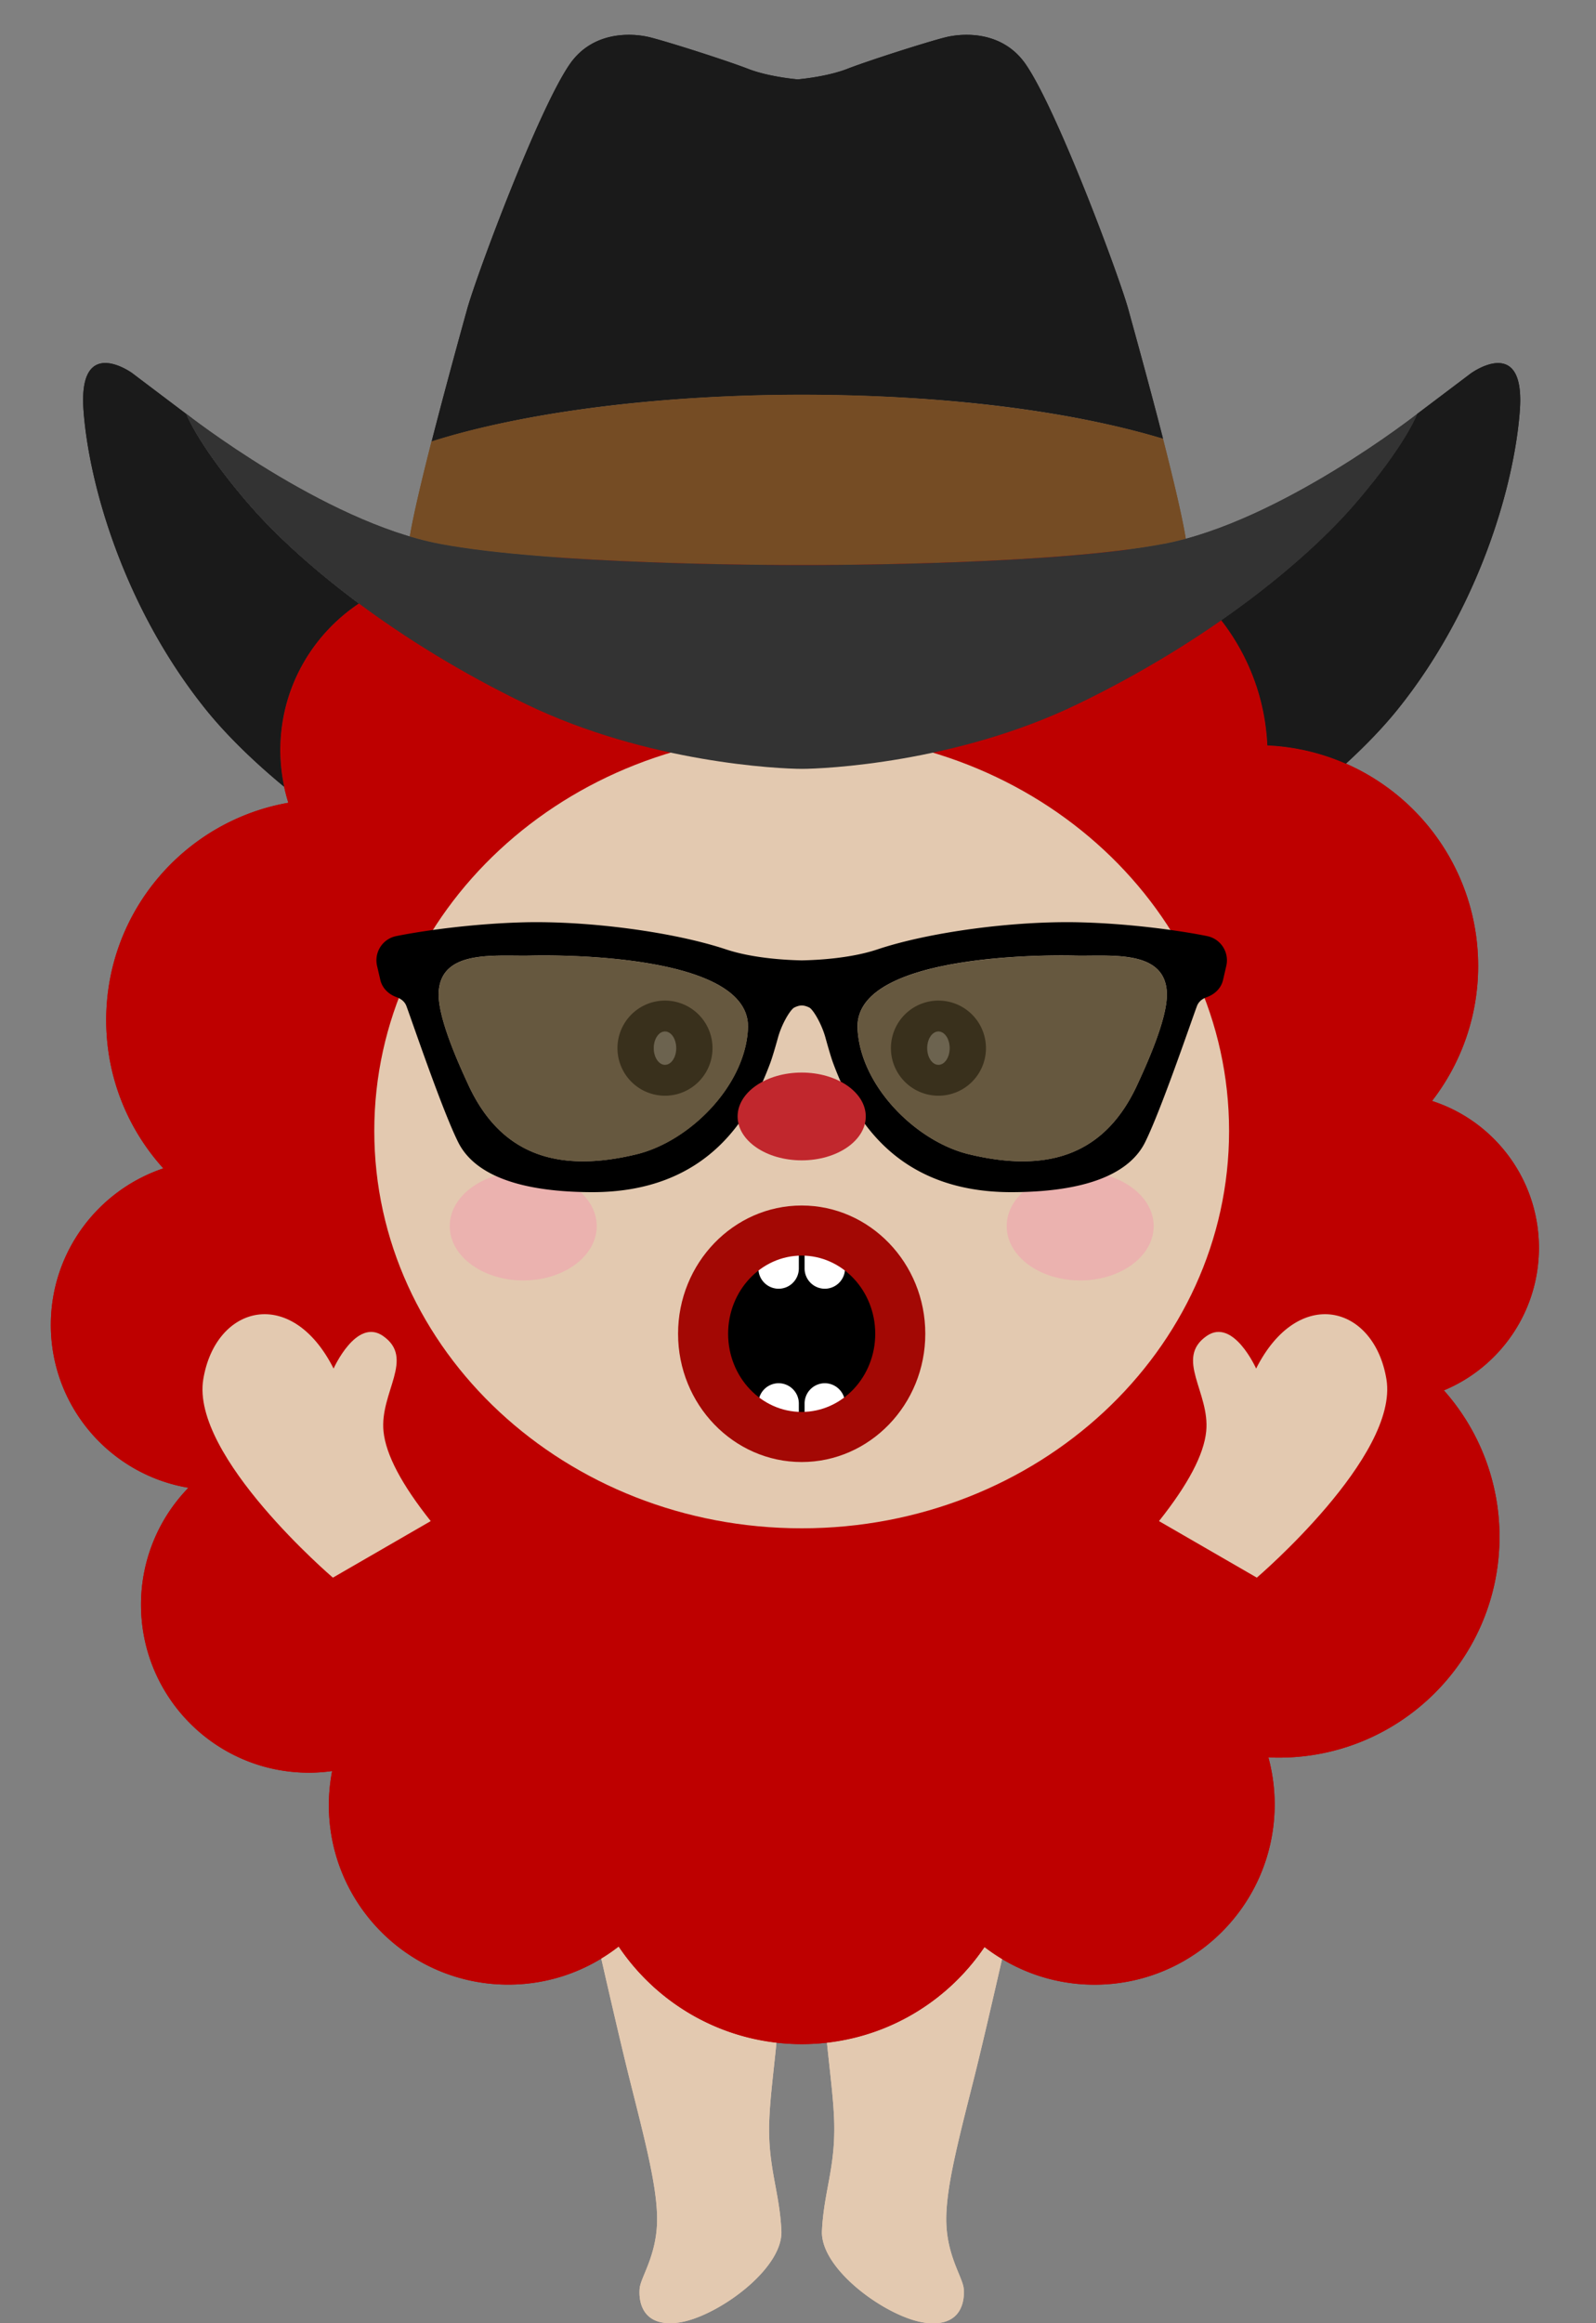 <svg width="220" height="320" viewBox="0 0 220 320" fill="none" xmlns="http://www.w3.org/2000/svg"><rect x="0" y="0" width="220" height="320" fill="#808080" stroke="none"/><g clip-path="url(#a)"><path d="M106.03 292.516c.069-3.119.592-6.995 1.001-11.168-9.06-1.028-16.908-6.028-21.76-13.232a23.78 23.78 0 0 1-2.396 1.629c1.324 5.801 2.857 12.413 3.885 16.525 2.16 8.633 3.973 15.375 3.807 19.975-.165 4.608-2.256 7.439-2.395 8.972-.14 1.534.174 5.349 5.279 4.705 5.104-.636 14.53-7.283 14.26-12.675-.261-5.393-1.821-8.572-1.69-14.74l.009.009ZM138.131 269.814a25.358 25.358 0 0 1-2.422-1.629c-4.852 7.161-12.684 12.135-21.717 13.172.418 4.172.941 8.049 1.002 11.168.13 6.167-1.429 9.347-1.69 14.739-.262 5.392 9.155 12.039 14.26 12.675 5.105.636 5.418-3.18 5.279-4.704-.139-1.533-2.23-4.364-2.396-8.973-.165-4.608 1.638-11.342 3.807-19.975 1.028-4.094 2.553-10.671 3.877-16.464v-.009Z" fill="#E3C9B0"/><path d="M212.133 171.873c0-9.46-6.185-17.483-14.739-20.227a30.262 30.262 0 0 0 6.359-18.599c0-16.333-12.884-29.662-29.044-30.376-.723-16.16-14.042-29.035-30.376-29.035a30.27 30.27 0 0 0-15.131 4.034c-5.201-9.321-15.149-15.62-26.57-15.62-13.067 0-24.2 8.241-28.503 19.801a24.122 24.122 0 0 0-11.255-2.77c-13.39 0-24.235 10.854-24.235 24.235 0 2.526.392 4.965 1.107 7.256-14.27 2.509-25.106 14.957-25.106 29.941 0 7.857 2.979 15.018 7.875 20.419-9.008 3.023-15.506 11.534-15.506 21.561 0 11.272 8.206 20.628 18.964 22.431a23.052 23.052 0 0 0-6.533 16.107c0 12.78 10.357 23.137 23.137 23.137 1.089 0 2.16-.078 3.206-.226a25.147 25.147 0 0 0-.453 4.687c0 13.659 11.072 24.731 24.73 24.731 5.742 0 11.02-1.96 15.22-5.244 5.461 8.101 14.722 13.441 25.236 13.441 10.515 0 19.722-5.305 25.193-13.372 4.199 3.241 9.452 5.184 15.166 5.184 13.712 0 24.828-11.116 24.828-24.828 0-2.247-.305-4.416-.863-6.481.479.026.958.035 1.446.035 16.796 0 30.411-13.616 30.411-30.411a30.286 30.286 0 0 0-7.666-20.175c7.692-3.197 13.102-10.785 13.102-19.636Z" fill="#BE0000"/><path d="M110.507 210.508c32.538 0 58.915-24.505 58.915-54.733 0-30.228-26.377-54.733-58.915-54.733-32.537 0-58.914 24.505-58.914 54.733 0 30.228 26.377 54.733 58.914 54.733Z" fill="#E3C9B0"/><path d="M91.665 150.923a6.551 6.551 0 1 0 0-13.102 6.551 6.551 0 0 0 0 13.102ZM129.359 150.923a6.55 6.55 0 0 0 6.55-6.551 6.55 6.55 0 1 0-13.101 0 6.551 6.551 0 0 0 6.551 6.551Z" fill="#000"/><path d="M91.665 146.672c.856 0 1.55-1.03 1.55-2.3 0-1.27-.694-2.3-1.55-2.3-.857 0-1.55 1.03-1.55 2.3 0 1.27.694 2.3 1.55 2.3ZM129.359 146.672c.856 0 1.55-1.03 1.55-2.3 0-1.27-.694-2.3-1.55-2.3-.857 0-1.551 1.03-1.551 2.3 0 1.27.694 2.3 1.551 2.3Z" fill="#fff"/><g opacity=".3" fill="#FF7BAC"><path d="M72.126 176.369c5.595 0 10.13-3.351 10.13-7.483 0-4.133-4.535-7.483-10.13-7.483-5.596 0-10.132 3.35-10.132 7.483 0 4.132 4.536 7.483 10.132 7.483ZM148.898 176.369c5.595 0 10.131-3.351 10.131-7.483 0-4.133-4.536-7.483-10.131-7.483-5.595 0-10.131 3.35-10.131 7.483 0 4.132 4.536 7.483 10.131 7.483Z"/></g><path d="M110.507 197.92c7.506 0 13.59-6.365 13.59-14.217 0-7.851-6.084-14.216-13.59-14.216-7.505 0-13.59 6.365-13.59 14.216 0 7.852 6.085 14.217 13.59 14.217Z" fill="#000"/><path d="M107.328 177.51a2.797 2.797 0 0 1-2.788-2.788v-2.448h5.575v2.448a2.796 2.796 0 0 1-2.787 2.788ZM113.696 177.51a2.797 2.797 0 0 1-2.788-2.788v-2.448h5.575v2.448a2.796 2.796 0 0 1-2.787 2.788ZM113.696 190.524a2.796 2.796 0 0 1 2.787 2.788v2.448h-5.575v-2.448a2.797 2.797 0 0 1 2.788-2.788ZM107.328 190.524a2.796 2.796 0 0 1 2.787 2.788v2.448h-5.575v-2.448a2.797 2.797 0 0 1 2.788-2.788Z" fill="#fff"/><path d="M110.507 201.379c-9.399 0-17.039-7.928-17.039-17.667s7.649-17.666 17.039-17.666c9.391 0 17.04 7.927 17.04 17.666s-7.649 17.667-17.04 17.667Zm0-28.434c-5.592 0-10.14 4.826-10.14 10.767s4.548 10.767 10.14 10.767c5.593 0 10.14-4.826 10.14-10.767s-4.547-10.767-10.14-10.767Z" fill="#A30804"/><path d="M166.399 128.936c-4.242-.854-11.072-1.743-17.649-1.899-8.903-.21-20.567 1.315-27.815 3.737-3.807 1.272-8.529 1.472-10.41 1.507-1.882-.035-6.621-.244-10.428-1.507-7.256-2.413-18.92-3.947-27.815-3.737-6.585.165-13.406 1.045-17.657 1.899a3.402 3.402 0 0 0-2.649 4.103l.453 1.951c.27 1.132 1.142 1.969 2.24 2.361.565.2 1.114.575 1.358 1.237.767 2.047 4.887 14.225 7.126 18.729 1.83 3.685 6.795 6.838 18.32 6.891 16.412.069 22.092-10.785 24.705-17.798.27-.731.688-2.134 1.063-3.493.54-1.951 1.716-3.868 2.247-4.138.314-.156.68-.287 1.028-.287.349 0 .732.131 1.045.287.523.279 1.682 2.196 2.222 4.138.374 1.359.784 2.762 1.054 3.493 2.605 7.013 8.293 17.859 24.696 17.798 11.534-.044 16.5-3.206 18.32-6.891 2.23-4.495 6.359-16.673 7.135-18.729.244-.662.784-1.037 1.359-1.237 1.097-.392 1.977-1.229 2.239-2.361l.452-1.951a3.401 3.401 0 0 0-2.648-4.103h.009Zm-78.62 30.045c-10.644 2.578-18.659.279-23.197-9.504-1.368-2.953-4.295-9.391-4.112-12.823.33-5.959 7.901-4.913 12.727-5.035.514-.009 30.385-.854 29.906 10.018-.349 7.944-8.084 15.584-15.332 17.344h.009Zm68.959-9.504c-4.538 9.791-12.553 12.082-23.198 9.504-7.248-1.751-14.983-9.4-15.332-17.344-.47-10.872 29.392-10.036 29.906-10.018 4.835.122 12.405-.924 12.727 5.035.192 3.432-2.735 9.87-4.103 12.823Z" fill="#000"/><path opacity=".8" d="M148.114 131.627c4.835.122 12.405-.923 12.727 5.036.192 3.432-2.735 9.869-4.103 12.823-4.538 9.791-12.553 12.082-23.198 9.504-7.248-1.751-14.983-9.4-15.332-17.345-.47-10.871 29.392-10.035 29.906-10.018Zm-74.917 0c-4.835.122-12.405-.923-12.727 5.036-.192 3.432 2.744 9.869 4.112 12.823 4.538 9.791 12.553 12.082 23.198 9.504 7.248-1.751 14.983-9.4 15.332-17.345.47-10.871-29.392-10.035-29.906-10.018h-.009Z" fill="#483D23"/><path d="M110.507 159.826c4.879 0 8.834-2.707 8.834-6.046 0-3.339-3.955-6.046-8.834-6.046-4.878 0-8.833 2.707-8.833 6.046 0 3.339 3.955 6.046 8.833 6.046Z" fill="#C1272D"/><path d="M49.467 83.123c-6.524 4.347-10.837 11.76-10.837 20.193 0 1.733.192 3.423.54 5.052-4.53-3.737-8.153-7.378-10.706-10.532C17.227 83.933 12.27 66.972 11.512 56.501c-.758-10.48 6.665-5.14 6.665-5.14l7.491 5.654s1.525 4.19 8.511 12.318c3.528 4.103 8.711 8.92 15.28 13.799l.008-.009Zm153.371-31.761-7.492 5.653s-1.524 4.19-8.511 12.318c-4.085 4.748-10.392 10.454-18.494 16.099 3.738 4.808 6.072 10.75 6.36 17.239a30.126 30.126 0 0 1 10.819 2.518c2.84-2.596 5.209-5.096 7.03-7.344 11.238-13.903 16.194-30.864 16.952-41.335.758-10.48-6.664-5.14-6.664-5.14v-.008ZM160.318 60.43c-1.916-7.465-4.077-15.236-4.791-17.832-1.289-4.66-9.809-27.484-14.147-33.756-3.171-4.582-8.52-4.338-11.089-3.694-2.57.645-10.611 3.215-13.503 4.339-2.892 1.123-6.83 1.446-6.83 1.446s-3.937-.323-6.829-1.446c-2.892-1.124-10.933-3.694-13.503-4.339-2.57-.644-7.918-.888-11.09 3.694C74.2 15.114 65.68 37.938 64.39 42.598c-.732 2.64-2.945 10.628-4.887 18.207 12.37-3.938 30.62-6.438 51.013-6.438 20.393 0 37.476 2.335 49.811 6.063h-.009Z" fill="#1A1A1A"/><path d="M60.6 74.917c14.87 2.831 45.421 2.918 49.655 2.918h.505c4.234 0 34.784-.087 49.654-2.918a40.14 40.14 0 0 0 3.04-.706c-.47-2.97-1.742-8.293-3.144-13.78-12.336-3.72-30.08-6.064-49.811-6.064s-38.644 2.5-51.014 6.438c-1.324 5.174-2.508 10.148-2.996 13.093 1.376.41 2.752.758 4.094 1.01l.017.009Z" fill="#754C24"/><path d="M160.423 74.917c-14.87 2.831-45.421 2.927-49.654 2.918h-.506c-4.233 0-34.784-.087-49.654-2.918-16.003-3.049-34.923-17.91-34.923-17.91s1.524 4.19 8.51 12.317c6.987 8.128 20.446 19.052 38.356 27.685 16.752 8.075 34.924 8.894 37.973 8.894 3.049 0 21.22-.81 37.972-8.894 17.91-8.633 31.369-19.557 38.356-27.685 6.986-8.127 8.511-12.317 8.511-12.317s-18.921 14.861-34.924 17.91h-.017Z" fill="#333"/><path d="M106.03 292.516c.069-3.119.592-6.995 1.001-11.168-9.06-1.028-16.908-6.028-21.76-13.232a23.78 23.78 0 0 1-2.396 1.629c1.324 5.801 2.857 12.413 3.885 16.525 2.16 8.633 3.973 15.375 3.807 19.975-.165 4.608-2.256 7.439-2.395 8.972-.14 1.534.174 5.349 5.279 4.705 5.104-.636 14.53-7.283 14.26-12.675-.261-5.393-1.821-8.572-1.69-14.74l.009.009ZM138.131 269.814a25.358 25.358 0 0 1-2.422-1.629c-4.852 7.161-12.684 12.135-21.717 13.172.418 4.172.941 8.049 1.002 11.168.13 6.167-1.429 9.347-1.69 14.739-.262 5.392 9.155 12.039 14.26 12.675 5.105.636 5.418-3.18 5.279-4.704-.139-1.533-2.23-4.364-2.396-8.973-.165-4.608 1.638-11.342 3.807-19.975 1.028-4.094 2.553-10.671 3.877-16.464v-.009Z" fill="#E3C9B0"/><path d="M212.133 171.873c0-9.46-6.185-17.483-14.739-20.227a30.262 30.262 0 0 0 6.359-18.599c0-16.333-12.884-29.662-29.044-30.376-.723-16.16-14.042-29.035-30.376-29.035a30.27 30.27 0 0 0-15.131 4.034c-5.201-9.321-15.149-15.62-26.57-15.62-13.067 0-24.2 8.241-28.503 19.801a24.122 24.122 0 0 0-11.255-2.77c-13.39 0-24.235 10.854-24.235 24.235 0 2.526.392 4.965 1.107 7.256-14.27 2.509-25.106 14.957-25.106 29.941 0 7.857 2.979 15.018 7.875 20.419-9.008 3.023-15.506 11.534-15.506 21.561 0 11.272 8.206 20.628 18.964 22.431a23.052 23.052 0 0 0-6.533 16.107c0 12.78 10.357 23.137 23.137 23.137 1.089 0 2.16-.078 3.206-.226a25.147 25.147 0 0 0-.453 4.687c0 13.659 11.072 24.731 24.73 24.731 5.742 0 11.02-1.96 15.22-5.244 5.461 8.101 14.722 13.441 25.236 13.441 10.515 0 19.722-5.305 25.193-13.372 4.199 3.241 9.452 5.184 15.166 5.184 13.712 0 24.828-11.116 24.828-24.828 0-2.247-.305-4.416-.863-6.481.479.026.958.035 1.446.035 16.796 0 30.411-13.616 30.411-30.411a30.286 30.286 0 0 0-7.666-20.175c7.692-3.197 13.102-10.785 13.102-19.636Z" fill="#BE0000"/><path d="M110.507 210.508c32.538 0 58.915-24.505 58.915-54.733 0-30.228-26.377-54.733-58.915-54.733-32.537 0-58.914 24.505-58.914 54.733 0 30.228 26.377 54.733 58.914 54.733Z" fill="#E3C9B0"/><path d="M91.665 150.923a6.551 6.551 0 1 0 0-13.102 6.551 6.551 0 0 0 0 13.102ZM129.359 150.923a6.55 6.55 0 0 0 6.55-6.551 6.55 6.55 0 1 0-13.101 0 6.551 6.551 0 0 0 6.551 6.551Z" fill="#000"/><path d="M91.665 146.672c.856 0 1.55-1.03 1.55-2.3 0-1.27-.694-2.3-1.55-2.3-.857 0-1.55 1.03-1.55 2.3 0 1.27.694 2.3 1.55 2.3ZM129.359 146.672c.856 0 1.55-1.03 1.55-2.3 0-1.27-.694-2.3-1.55-2.3-.857 0-1.551 1.03-1.551 2.3 0 1.27.694 2.3 1.551 2.3Z" fill="#fff"/><g opacity=".3" fill="#FF7BAC"><path d="M72.126 176.369c5.595 0 10.13-3.351 10.13-7.483 0-4.133-4.535-7.483-10.13-7.483-5.596 0-10.132 3.35-10.132 7.483 0 4.132 4.536 7.483 10.132 7.483ZM148.898 176.369c5.595 0 10.131-3.351 10.131-7.483 0-4.133-4.536-7.483-10.131-7.483-5.595 0-10.131 3.35-10.131 7.483 0 4.132 4.536 7.483 10.131 7.483Z"/></g><path d="M110.507 197.92c7.506 0 13.59-6.365 13.59-14.217 0-7.851-6.084-14.216-13.59-14.216-7.505 0-13.59 6.365-13.59 14.216 0 7.852 6.085 14.217 13.59 14.217Z" fill="#000"/><path d="M107.328 177.51a2.797 2.797 0 0 1-2.788-2.788v-2.448h5.575v2.448a2.796 2.796 0 0 1-2.787 2.788ZM113.696 177.51a2.797 2.797 0 0 1-2.788-2.788v-2.448h5.575v2.448a2.796 2.796 0 0 1-2.787 2.788ZM113.696 190.524a2.796 2.796 0 0 1 2.787 2.788v2.448h-5.575v-2.448a2.797 2.797 0 0 1 2.788-2.788ZM107.328 190.524a2.796 2.796 0 0 1 2.787 2.788v2.448h-5.575v-2.448a2.797 2.797 0 0 1 2.788-2.788Z" fill="#fff"/><path d="M110.507 201.379c-9.399 0-17.039-7.928-17.039-17.667s7.649-17.666 17.039-17.666c9.391 0 17.04 7.927 17.04 17.666s-7.649 17.667-17.04 17.667Zm0-28.434c-5.592 0-10.14 4.826-10.14 10.767s4.548 10.767 10.14 10.767c5.593 0 10.14-4.826 10.14-10.767s-4.547-10.767-10.14-10.767Z" fill="#A30804"/><path d="M166.399 128.936c-4.242-.854-11.072-1.743-17.649-1.899-8.903-.21-20.567 1.315-27.815 3.737-3.807 1.272-8.529 1.472-10.41 1.507-1.882-.035-6.621-.244-10.428-1.507-7.256-2.413-18.92-3.947-27.815-3.737-6.585.165-13.406 1.045-17.657 1.899a3.402 3.402 0 0 0-2.649 4.103l.453 1.951c.27 1.132 1.142 1.969 2.24 2.361.565.2 1.114.575 1.358 1.237.767 2.047 4.887 14.225 7.126 18.729 1.83 3.685 6.795 6.838 18.32 6.891 16.412.069 22.092-10.785 24.705-17.798.27-.731.688-2.134 1.063-3.493.54-1.951 1.716-3.868 2.247-4.138.314-.156.68-.287 1.028-.287.349 0 .732.131 1.045.287.523.279 1.682 2.196 2.222 4.138.374 1.359.784 2.762 1.054 3.493 2.605 7.013 8.293 17.859 24.696 17.798 11.534-.044 16.5-3.206 18.32-6.891 2.23-4.495 6.359-16.673 7.135-18.729.244-.662.784-1.037 1.359-1.237 1.097-.392 1.977-1.229 2.239-2.361l.452-1.951a3.401 3.401 0 0 0-2.648-4.103h.009Zm-78.62 30.045c-10.644 2.578-18.659.279-23.197-9.504-1.368-2.953-4.295-9.391-4.112-12.823.33-5.959 7.901-4.913 12.727-5.035.514-.009 30.385-.854 29.906 10.018-.349 7.944-8.084 15.584-15.332 17.344h.009Zm68.959-9.504c-4.538 9.791-12.553 12.082-23.198 9.504-7.248-1.751-14.983-9.4-15.332-17.344-.47-10.872 29.392-10.036 29.906-10.018 4.835.122 12.405-.924 12.727 5.035.192 3.432-2.735 9.87-4.103 12.823Z" fill="#000"/><path opacity=".8" d="M148.114 131.627c4.835.122 12.405-.923 12.727 5.036.192 3.432-2.735 9.869-4.103 12.823-4.538 9.791-12.553 12.082-23.198 9.504-7.248-1.751-14.983-9.4-15.332-17.345-.47-10.871 29.392-10.035 29.906-10.018Zm-74.917 0c-4.835.122-12.405-.923-12.727 5.036-.192 3.432 2.744 9.869 4.112 12.823 4.538 9.791 12.553 12.082 23.198 9.504 7.248-1.751 14.983-9.4 15.332-17.345.47-10.871-29.392-10.035-29.906-10.018h-.009Z" fill="#483D23"/><path d="M110.507 159.826c4.879 0 8.834-2.707 8.834-6.046 0-3.339-3.955-6.046-8.834-6.046-4.878 0-8.833 2.707-8.833 6.046 0 3.339 3.955 6.046 8.833 6.046Z" fill="#C1272D"/><path d="M49.467 83.123c-6.524 4.347-10.837 11.76-10.837 20.193 0 1.733.192 3.423.54 5.052-4.53-3.737-8.153-7.378-10.706-10.532C17.227 83.933 12.27 66.972 11.512 56.501c-.758-10.48 6.665-5.14 6.665-5.14l7.491 5.654s1.525 4.19 8.511 12.318c3.528 4.103 8.711 8.92 15.28 13.799l.008-.009Zm153.371-31.761-7.492 5.653s-1.524 4.19-8.511 12.318c-4.085 4.748-10.392 10.454-18.494 16.099 3.738 4.808 6.072 10.75 6.36 17.239a30.126 30.126 0 0 1 10.819 2.518c2.84-2.596 5.209-5.096 7.03-7.344 11.238-13.903 16.194-30.864 16.952-41.335.758-10.48-6.664-5.14-6.664-5.14v-.008ZM160.318 60.43c-1.916-7.465-4.077-15.236-4.791-17.832-1.289-4.66-9.809-27.484-14.147-33.756-3.171-4.582-8.52-4.338-11.089-3.694-2.57.645-10.611 3.215-13.503 4.339-2.892 1.123-6.83 1.446-6.83 1.446s-3.937-.323-6.829-1.446c-2.892-1.124-10.933-3.694-13.503-4.339-2.57-.644-7.918-.888-11.09 3.694C74.2 15.114 65.68 37.938 64.39 42.598c-.732 2.64-2.945 10.628-4.887 18.207 12.37-3.938 30.62-6.438 51.013-6.438 20.393 0 37.476 2.335 49.811 6.063h-.009Z" fill="#1A1A1A"/><path d="M60.6 74.917c14.87 2.831 45.421 2.918 49.655 2.918h.505c4.234 0 34.784-.087 49.654-2.918a40.14 40.14 0 0 0 3.04-.706c-.47-2.97-1.742-8.293-3.144-13.78-12.336-3.72-30.08-6.064-49.811-6.064s-38.644 2.5-51.014 6.438c-1.324 5.174-2.508 10.148-2.996 13.093 1.376.41 2.752.758 4.094 1.01l.017.009Z" fill="#754C24"/><path d="M160.423 74.917c-14.87 2.831-45.421 2.927-49.654 2.918h-.506c-4.233 0-34.784-.087-49.654-2.918-16.003-3.049-34.923-17.91-34.923-17.91s1.524 4.19 8.51 12.317c6.987 8.128 20.446 19.052 38.356 27.685 16.752 8.075 34.924 8.894 37.973 8.894 3.049 0 21.22-.81 37.972-8.894 17.91-8.633 31.369-19.557 38.356-27.685 6.986-8.127 8.511-12.317 8.511-12.317s-18.921 14.861-34.924 17.91h-.017Z" fill="#333"/><path d="m159.761 209.515 13.485 7.788s19.609-16.735 17.867-27.319c-1.699-10.279-12.179-12.945-17.963-1.481 0 0-3.145-7.047-6.821-4.486-4.443 3.093.479 7.779-.061 13.137-.322 3.214-2.5 7.317-6.507 12.361ZM59.372 209.515l-13.485 7.788s-19.609-16.735-17.867-27.319c1.699-10.279 12.179-12.945 17.963-1.481 0 0 3.145-7.047 6.82-4.486 4.444 3.093-.478 7.779.062 13.137.322 3.214 2.5 7.317 6.507 12.361Z" fill="#E3C9B0"/></g><defs><clipPath id="a"><path fill="#fff" transform="translate(7)" d="M0 0h205.133v320H0z"/></clipPath></defs></svg>